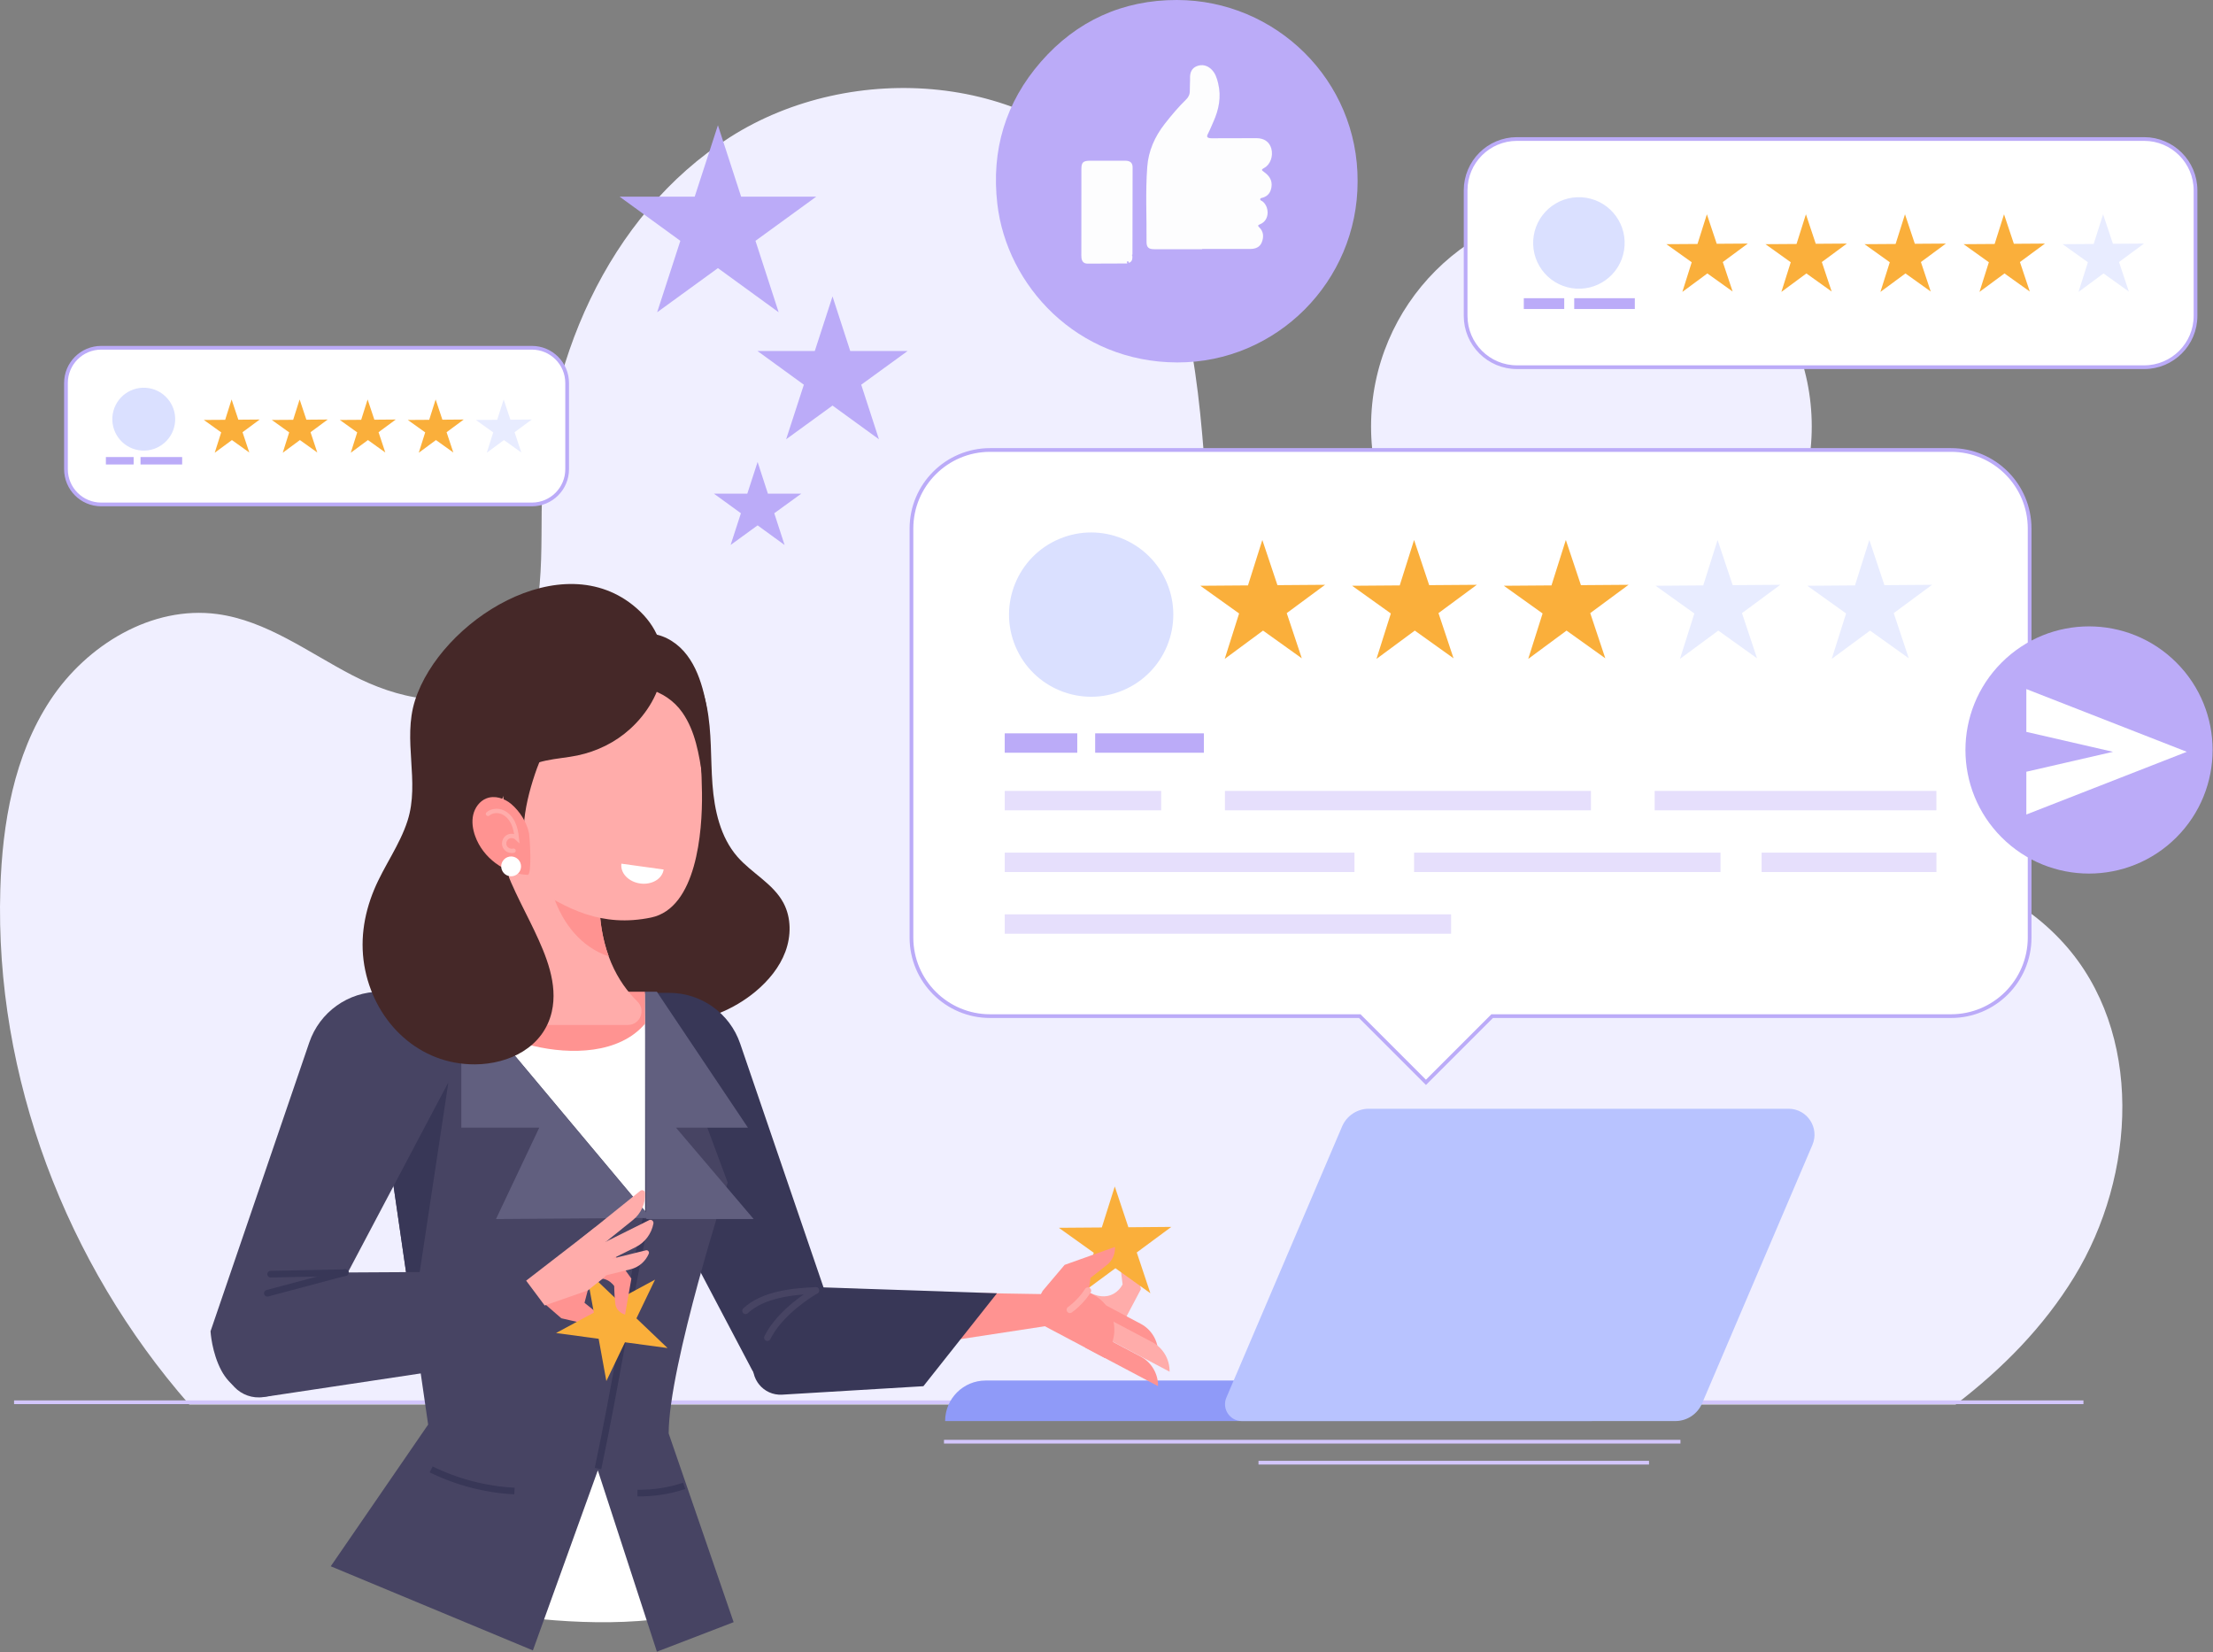 <svg width="623" height="465" viewBox="0 0 623 465" fill="none" xmlns="http://www.w3.org/2000/svg">
<rect x="0" y="0" width="623" height="465" fill="#808080" stroke="none"/>
<g clip-path="url(#clip0_1666_3640)">
<path d="M448.01 182.081C482.268 182.081 510.04 154.309 510.04 120.051C510.04 85.792 482.268 58.02 448.01 58.02C413.752 58.02 385.98 85.792 385.98 120.051C385.98 154.309 413.752 182.081 448.01 182.081Z" fill="#F0EFFF"/>
<path d="M550.54 395.35C563.68 385.3 575.27 373.56 583.91 359.46C601.46 330.81 603.52 290.46 580.99 265.54C555.96 237.86 512.98 238.61 475.84 242.29C438.71 245.98 396.43 248.86 369.1 223.45C346.82 202.73 342.07 169.69 339.79 139.35C337.51 109.01 335.57 76.39 316.65 52.56C291.18 20.49 239.92 16.62 205.41 38.68C170.91 60.74 152.9 103.05 152.49 144C152.32 161.52 153.37 182.6 138.9 192.48C127.36 200.36 111.52 196.49 99.12 190.04C86.73 183.6 75.04 174.72 61.19 172.85C42.76 170.37 24.4 181.54 14.17 197.07C3.94 212.6 0.65 231.74 0.09 250.32C-1.51 303.07 18.58 355.73 53.29 395.35H550.54Z" fill="#F0EFFF"/>
<path d="M3.96 394.71H586.53" stroke="#D3C6FC" stroke-width="1.048" stroke-miterlimit="10"/>
<path d="M448.15 388.59H277.48C271.18 388.59 266.07 393.7 266.07 400H448.16V388.59H448.15Z" fill="#8F9AF8"/>
<path d="M503.5 312.09H385.36C382.08 312.09 379.12 314.05 377.83 317.06L345.25 393.39C343.91 396.52 346.21 400 349.61 400H471.64C474.92 400 477.88 398.04 479.17 395.03L510.22 322.28C512.29 317.45 508.74 312.09 503.5 312.09Z" fill="#B8C3FF"/>
<path d="M265.75 405.81H473.08" stroke="#D3C6FC" stroke-width="1.048" stroke-miterlimit="10"/>
<path d="M354.29 411.72H464.23" stroke="#D3C6FC" stroke-width="1.048" stroke-miterlimit="10"/>
<path d="M549.26 126.66H278.72C266.5 126.66 256.59 136.57 256.59 148.79V263.89C256.59 276.11 266.5 286.02 278.72 286.02H382.79L401.43 304.66L420.07 286.02H549.25C561.47 286.02 571.38 276.11 571.38 263.89V148.8C571.39 136.57 561.48 126.66 549.26 126.66Z" fill="white" stroke="#BBABF8" stroke-width="1.048" stroke-miterlimit="10"/>
<path d="M316.157 194.308C327.924 189.352 333.447 175.795 328.491 164.028C323.536 152.26 309.979 146.738 298.211 151.693C286.443 156.649 280.921 170.206 285.876 181.973C290.832 193.741 304.389 199.264 316.157 194.308Z" fill="#DAE0FF"/>
<path d="M355.37 151.99L359.62 164.71L373.03 164.61L362.24 172.58L366.48 185.3L355.57 177.5L344.78 185.47L348.83 172.68L337.92 164.88L351.33 164.78L355.37 151.99Z" fill="#FAAF3B"/>
<path d="M398.09 151.99L402.34 164.71L415.75 164.61L404.96 172.58L409.2 185.3L398.29 177.5L387.5 185.47L391.55 172.68L380.64 164.88L394.05 164.78L398.09 151.99Z" fill="#FAAF3B"/>
<path d="M440.81 151.99L445.06 164.71L458.47 164.61L447.68 172.58L451.92 185.3L441.01 177.5L430.22 185.47L434.27 172.68L423.36 164.88L436.77 164.78L440.81 151.99Z" fill="#FAAF3B"/>
<path d="M483.53 151.99L487.78 164.71L501.19 164.61L490.4 172.58L494.64 185.3L483.73 177.5L472.94 185.47L476.99 172.68L466.08 164.88L479.49 164.78L483.53 151.99Z" fill="#E8ECFF"/>
<path d="M526.25 151.99L530.5 164.71L543.91 164.61L533.12 172.58L537.36 185.3L526.45 177.5L515.66 185.47L519.71 172.68L508.8 164.88L522.21 164.78L526.25 151.99Z" fill="#E8ECFF"/>
<path d="M303.27 206.42H282.85V211.88H303.27V206.42Z" fill="#BBABF8"/>
<path d="M338.92 206.42H308.31V211.88H338.92V206.42Z" fill="#BBABF8"/>
<path d="M326.89 222.63H282.85V228.09H326.89V222.63Z" fill="#E6DFFC"/>
<path d="M447.88 222.63H344.84V228.09H447.88V222.63Z" fill="#E6DFFC"/>
<path d="M545.13 222.63H465.82V228.09H545.13V222.63Z" fill="#E6DFFC"/>
<path d="M381.31 240H282.85V245.46H381.31V240Z" fill="#E6DFFC"/>
<path d="M545.14 240H495.93V245.46H545.14V240Z" fill="#E6DFFC"/>
<path d="M484.35 240H398.09V245.46H484.35V240Z" fill="#E6DFFC"/>
<path d="M408.51 257.37H282.85V262.83H408.51V257.37Z" fill="#E6DFFC"/>
<path d="M603.63 39.13H427.05C419.07 39.13 412.6 45.6 412.6 53.58V88.91C412.6 96.89 419.07 103.36 427.05 103.36H603.63C611.61 103.36 618.08 96.89 618.08 88.91V53.58C618.08 45.6 611.61 39.13 603.63 39.13Z" fill="white" stroke="#BBABF8" stroke-width="1.048" stroke-miterlimit="10"/>
<path d="M480.52 60.32L483.29 68.62L492.04 68.56L485 73.76L487.77 82.06L480.65 76.97L473.61 82.17L476.25 73.82L469.12 68.73L477.88 68.67L480.52 60.32Z" fill="#FAAF3B"/>
<path d="M508.4 60.32L511.17 68.62L519.93 68.56L512.88 73.76L515.65 82.06L508.53 76.97L501.49 82.17L504.13 73.82L497.01 68.73L505.76 68.67L508.4 60.32Z" fill="#FAAF3B"/>
<path d="M536.29 60.32L539.06 68.62L547.81 68.56L540.77 73.76L543.54 82.06L536.42 76.97L529.37 82.17L532.01 73.82L524.89 68.73L533.65 68.67L536.29 60.32Z" fill="#FAAF3B"/>
<path d="M564.17 60.32L566.94 68.62L575.7 68.56L568.65 73.76L571.42 82.06L564.3 76.97L557.26 82.17L559.9 73.82L552.78 68.73L561.53 68.67L564.17 60.32Z" fill="#FAAF3B"/>
<path d="M592.06 60.32L594.83 68.62L603.58 68.56L596.54 73.76L599.31 82.06L592.18 76.97L585.14 82.17L587.78 73.82L580.66 68.73L589.41 68.67L592.06 60.32Z" fill="#E8ECFF"/>
<path d="M457.206 70.442C458.34 63.42 453.567 56.807 446.545 55.673C439.522 54.538 432.91 59.311 431.775 66.334C430.641 73.356 435.414 79.969 442.436 81.103C449.458 82.238 456.071 77.465 457.206 70.442Z" fill="#DAE0FF"/>
<path d="M440.36 83.939H428.98V86.98H440.36V83.939Z" fill="#BBABF8"/>
<path d="M460.23 83.939H443.17V86.98H460.23V83.939Z" fill="#BBABF8"/>
<path d="M149.74 97.89H28.49C23.01 97.89 18.57 102.33 18.57 107.81V132.07C18.57 137.55 23.01 141.99 28.49 141.99H149.74C155.22 141.99 159.66 137.55 159.66 132.07V107.81C159.66 102.33 155.21 97.89 149.74 97.89Z" fill="white" stroke="#BBABF8" stroke-width="1.048" stroke-miterlimit="10"/>
<path d="M65.2 112.439L67.1 118.139L73.11 118.089L68.28 121.659L70.18 127.369L65.29 123.869L60.45 127.439L62.27 121.709L57.38 118.209L63.39 118.169L65.2 112.439Z" fill="#FAAF3B"/>
<path d="M84.35 112.439L86.25 118.139L92.26 118.089L87.42 121.659L89.32 127.369L84.43 123.869L79.6 127.439L81.41 121.709L76.52 118.209L82.53 118.169L84.35 112.439Z" fill="#FAAF3B"/>
<path d="M103.49 112.439L105.39 118.139L111.41 118.089L106.57 121.659L108.47 127.369L103.58 123.869L98.75 127.439L100.56 121.709L95.67 118.209L101.68 118.169L103.49 112.439Z" fill="#FAAF3B"/>
<path d="M122.64 112.439L124.54 118.139L130.55 118.089L125.72 121.659L127.62 127.369L122.73 123.869L117.89 127.439L119.7 121.709L114.81 118.209L120.83 118.169L122.64 112.439Z" fill="#FAAF3B"/>
<path d="M141.79 112.439L143.69 118.139L149.7 118.089L144.86 121.659L146.76 127.369L141.87 123.869L137.04 127.439L138.85 121.709L133.96 118.209L139.97 118.169L141.79 112.439Z" fill="#E8ECFF"/>
<path d="M49.203 119.421C49.996 114.598 46.728 110.046 41.905 109.253C37.082 108.461 32.529 111.729 31.737 116.552C30.945 121.375 34.212 125.927 39.036 126.72C43.859 127.512 48.411 124.244 49.203 119.421Z" fill="#DAE0FF"/>
<path d="M37.62 128.65H29.81V130.74H37.62V128.65Z" fill="#BBABF8"/>
<path d="M51.28 128.65H39.56V130.74H51.28V128.65Z" fill="#BBABF8"/>
<path d="M202.11 35.25L208.64 55.36H229.78L212.68 67.79L219.21 87.9L202.11 75.47L185 87.9L191.53 67.79L174.43 55.36H195.57L202.11 35.25Z" fill="#BBABF8"/>
<path d="M234.37 83.44L239.36 98.8H255.51L242.45 108.29L247.44 123.65L234.37 114.16L221.31 123.65L226.3 108.29L213.24 98.8H229.38L234.37 83.44Z" fill="#BBABF8"/>
<path d="M213.28 130.03L216.18 138.96H225.57L217.97 144.47L220.87 153.4L213.28 147.88L205.68 153.4L208.58 144.47L200.99 138.96H210.38L213.28 130.03Z" fill="#BBABF8"/>
<path d="M612.698 235.705C626.285 222.118 626.285 200.091 612.698 186.504C599.112 172.918 577.085 172.918 563.498 186.504C549.912 200.091 549.912 222.118 563.498 235.705C577.085 249.291 599.112 249.291 612.698 235.705Z" fill="#BBABF8"/>
<path d="M570.45 193.96V206.01L594.85 211.62L570.45 217.23V229.27L615.62 211.62L570.45 193.96Z" fill="white"/>
<path d="M382.19 51.1C382.2 79.21 359.35 102.08 331.44 102.02C303.1 101.96 283.42 80.29 280.77 57.42C279.01 42.28 283.07 28.81 293.03 17.39C303.08 5.88 316.06 -0.03 331.36 0C359.11 0.05 382.36 22.54 382.19 51.1Z" fill="#BBABF8"/>
<path d="M338.43 70.15C333.94 70.15 329.45 70.16 324.96 70.15C323.35 70.15 322.75 69.63 322.77 68.01C322.83 61.01 322.45 53.99 322.97 47C323.3 42.5 325.08 38.48 327.86 34.91C329.74 32.5 331.71 30.16 333.9 28.02C334.61 27.33 334.97 26.55 334.95 25.55C334.93 24.35 335.05 23.15 335.02 21.95C334.98 20.45 335.48 19.21 336.88 18.64C338.34 18.05 339.78 18.35 340.97 19.46C342.13 20.54 342.58 21.99 342.93 23.46C343.85 27.24 343.14 30.82 341.58 34.3C341.06 35.46 340.59 36.65 340 37.78C339.62 38.52 339.91 38.78 340.57 38.89C340.91 38.94 341.26 38.92 341.61 38.92C345.64 38.91 349.66 38.9 353.69 38.89C355.88 38.89 357.38 39.94 357.9 41.82C358.48 43.92 357.64 46.34 355.87 47.28C355.07 47.71 355.1 47.89 355.79 48.37C357.26 49.4 358.24 50.71 357.94 52.67C357.71 54.15 356.98 55.16 355.53 55.63C355.26 55.72 354.83 55.69 354.78 56.05C354.72 56.43 355.16 56.49 355.39 56.66C357.32 58.1 357.58 61.95 354.74 63.12C354.19 63.35 353.95 63.48 354.53 64.03C355.78 65.23 355.79 66.76 355.21 68.22C354.64 69.64 353.37 70.08 351.89 70.08C347.4 70.06 342.91 70.07 338.42 70.07C338.43 70.11 338.43 70.13 338.43 70.15Z" fill="#FDFDFE"/>
<path d="M317.33 74.16C313.62 74.17 309.9 74.18 306.19 74.2C305.08 74.21 304.57 73.59 304.45 72.58C304.39 72.04 304.42 71.5 304.42 70.96C304.42 63.18 304.42 55.41 304.43 47.63C304.43 45.71 304.91 45.25 306.85 45.24C310.18 45.23 313.5 45.23 316.83 45.24C318.16 45.25 318.85 45.83 318.85 47.1C318.86 55.26 318.83 63.42 318.81 71.58C318.81 71.62 318.79 71.65 318.78 71.69C318.57 71.76 318.6 71.83 318.77 71.91C318.83 72.79 318.81 73.63 317.8 74C317.77 73.76 317.69 73.49 317.4 73.57C317.08 73.67 317.38 73.96 317.33 74.16Z" fill="#FDFDFE"/>
<path d="M198.99 198.98C200.41 206.13 200.02 213.51 200.57 220.78C201.12 228.05 202.78 235.61 207.56 241.12C211.61 245.79 217.69 248.73 220.58 254.2C222.78 258.36 222.74 263.47 221.1 267.88C219.46 272.29 216.35 276.03 212.75 279.05C200.33 289.43 181.73 291.1 167.03 284.33C152.33 277.56 141.76 263.15 138.28 247.34C134.81 231.53 138.07 214.62 145.86 200.43C150.26 192.42 156.32 184.98 164.49 180.87C171.24 177.47 181.39 176.19 188.21 180.3C194.05 183.82 197.74 192.69 198.99 198.98Z" fill="#452828"/>
<path d="M316.03 361.53C316.03 361.53 313.39 367.21 306.67 363.82L302.27 372.12L313.23 377.92L321.19 362.88L318.04 348.07C318.04 348.07 315.07 349.24 315.15 352.42C315.23 355.62 316.03 361.53 316.03 361.53Z" fill="#FFACAA"/>
<path d="M326.04 380.951C326.09 377.491 324.23 374.261 321.13 372.621L309.65 366.541L307.28 371.021L326.04 380.951Z" fill="#FF9391"/>
<path d="M329.26 386.101C329.31 382.641 327.45 379.411 324.35 377.771L311.17 370.801L308.8 375.281L329.26 386.101Z" fill="#FFACAA"/>
<path d="M313.83 333.971L317.66 345.451L329.75 345.351L320.02 352.541L323.85 364.021L314.01 356.981L304.27 364.171L307.92 352.631L298.08 345.601L310.18 345.511L313.83 333.971Z" fill="#FAAF3B"/>
<path d="M306.44 363.72L307 359.7L311.64 356.04C313.05 354.93 313.87 353.24 313.88 351.44V350.99L299.71 356.04L293.53 363.35L289.55 370.88L310.97 382.22L312.42 379.47C315.29 374.04 313.22 367.32 307.8 364.44L306.44 363.72Z" fill="#FF9391"/>
<path d="M326.01 390.171C326.06 386.711 324.2 383.481 321.1 381.841L307.92 374.871L305.55 379.351L326.01 390.171Z" fill="#FF9391"/>
<path d="M306.25 363.311C304.91 365.381 303.19 367.201 301.2 368.671" stroke="#FFACAA" stroke-width="1.865" stroke-miterlimit="10" stroke-linecap="round" stroke-linejoin="round"/>
<path d="M229.65 363.24L294.87 364.29L294.61 373.24L217 385.1L229.65 363.24Z" fill="#FF9391"/>
<path d="M169.27 279.471H188.4C197.43 279.471 205.45 285.211 208.37 293.751L236.17 375.051C236.17 375.051 234.24 390.091 222.47 391.471C218.05 391.991 213.8 389.571 211.73 385.631L169.26 305.051V279.471H169.27Z" fill="#383757"/>
<path d="M217.74 361.911L280.67 364.031L259.95 390.191L220.19 392.571C214.93 392.881 210.9 387.971 212.24 382.881L214.84 372.961L217.74 361.911Z" fill="#383757"/>
<path d="M229.65 363.241C224.51 366.351 218.71 371.131 216.04 376.521" stroke="#474463" stroke-width="1.865" stroke-miterlimit="10" stroke-linecap="round"/>
<path d="M229.65 363.241C222.98 363.501 214.76 364.401 209.89 368.961" stroke="#474463" stroke-width="1.865" stroke-miterlimit="10" stroke-linecap="round"/>
<path d="M183.53 455.961C173.29 457.011 162.63 456.741 152.38 455.761C136.03 454.191 121.58 446.461 107.47 438.621C105.43 437.491 103.38 436.331 101.33 435.141C108.77 423.371 118.24 411.221 129.12 403.521H183.48L201.1 451.691C195.64 454.241 189.29 455.371 183.53 455.961Z" fill="white"/>
<path d="M120.53 400.99L104.75 292.16L112.68 279.33H184.99L204.86 332.87C204.86 332.87 188.24 384.38 188.24 403.49L206.53 456.61L184.93 464.92L168.3 413.88L150.02 464.56L93.11 440.88L120.53 400.99Z" fill="#474463"/>
<path d="M104.74 292.16L112.77 279.16H123.12L126.17 305.06L116.19 371.06L104.74 292.16Z" fill="#383757"/>
<path d="M181.61 279.681V340.931L130.31 279.681H181.61Z" fill="white"/>
<path d="M150.17 294.41C146.57 293.55 143.06 292.34 139.67 290.85L129.87 279.15H181.61V288.14C174.36 296.7 160.65 296.91 150.17 294.41Z" fill="#FF9391"/>
<path d="M129.87 279.16V317.42H151.81L139.63 343.14L183.19 342.83L129.87 279.16Z" fill="#615F7F"/>
<path d="M181.61 279.16H184.92L210.56 317.42H190.31L212.17 343.14H183.19H181.91L181.61 279.16Z" fill="#615F7F"/>
<path d="M181.85 343.08C176.91 366.42 173.29 390.04 168.35 413.38" stroke="#383757" stroke-width="1.865" stroke-miterlimit="10"/>
<path d="M192.61 418.24C188.38 419.65 183.91 420.34 179.45 420.27" stroke="#383757" stroke-width="1.865" stroke-miterlimit="10"/>
<path d="M144.83 419.7C136.71 419.28 128.68 417.19 121.38 413.61" stroke="#383757" stroke-width="1.865" stroke-miterlimit="10"/>
<path d="M126.17 279.15H107.04C98.01 279.15 89.99 284.89 87.07 293.43L59.27 374.73C59.27 374.73 59.59 380.75 62.38 385.89C66.82 394.06 77.81 396.14 82.19 387.94L126.18 304.74V279.15H126.17Z" fill="#474463"/>
<path d="M152.78 366.521L158.03 371.071L170.6 373.951L170.54 373.501C170.29 371.721 169.25 370.161 167.7 369.251L164.55 366.721L165.46 363.241L170.75 358.851L164.34 353.301L150.65 362.311L152.78 366.521Z" fill="#FF9391"/>
<path d="M165.01 357.581L173.77 365.931L184.41 360.191L179.17 371.091L187.93 379.451L175.94 377.831L170.7 388.741L168.53 376.841L156.54 375.221L167.18 369.481L165.01 357.581Z" fill="#FAAF3B"/>
<path d="M172.91 362.01C172.91 362.01 170.21 357.8 165.26 361.2L160.89 355.1L169.83 348.86L177.74 359.9L175.97 370.04C175.97 370.04 173.49 369.43 173.21 366.91C172.93 364.38 172.91 362.01 172.91 362.01Z" fill="#FF9391"/>
<path d="M153.34 367.47L148.12 360.48L167.52 345.49L169.33 348.02C172.91 353.01 172.73 357.5 169.65 359.93L165.45 363.24L153.34 367.47Z" fill="#FFACAA"/>
<path d="M181.84 351.94C182.4 351.8 182.87 352.37 182.64 352.91C181.72 355.06 179.85 356.7 177.51 357.28L165.68 360.19L164.69 356.17L181.84 351.94Z" fill="#FFACAA"/>
<path d="M180.23 335.211C180.79 334.761 181.61 335.151 181.63 335.871C181.72 338.751 180.49 341.561 178.17 343.421L166.47 352.841L163.27 348.861L180.23 335.211Z" fill="#FFACAA"/>
<path d="M182.72 343.46C183.36 343.14 184.08 343.7 183.95 344.4C183.42 347.23 181.62 349.711 178.96 351.041L167.24 356.87L164.96 352.3L182.72 343.46Z" fill="#FFACAA"/>
<path d="M79.77 358.28L143.96 357.91L123.98 385.76L74.24 393.24C67.81 394.21 62.35 388.57 63.49 382.16C65.32 371.9 69.63 359.11 79.77 358.28Z" fill="#474463"/>
<path d="M97.2 358.23L76.19 358.66" stroke="#383757" stroke-width="1.865" stroke-miterlimit="10" stroke-linecap="round"/>
<path d="M97.2 358.18L75.27 364.03" stroke="#383757" stroke-width="1.865" stroke-miterlimit="10" stroke-linecap="round"/>
<path d="M142.49 227.971L144.75 284.431C144.84 286.701 146.71 288.501 148.98 288.501H176.77C180.23 288.501 181.9 284.311 179.43 281.891C174.1 276.681 168.7 267.741 168.7 252.901V229.101L142.49 227.971Z" fill="#FFACAA"/>
<path d="M155.32 228.521L168.71 229.101V252.891C168.71 259.421 169.76 264.801 171.38 269.221C155.99 263.991 150.8 243.371 155.32 228.521Z" fill="#FF9391"/>
<path d="M149.35 249.111C147.47 247.841 145.63 246.301 143.88 244.591C134.96 235.921 129.63 224.191 128.38 211.811C127.22 200.301 129.53 188.851 139.08 181.251C149.31 173.111 165.26 172.401 176.78 178.051C187.8 183.451 193.86 193.721 196.11 205.471C197.23 211.301 197.54 217.261 197.62 223.191C197.77 234.291 196.05 255.611 183.29 258.271C169.51 261.111 159.46 255.941 149.35 249.111Z" fill="#FFACAA"/>
<path d="M192.09 200.55C195.75 205.78 196.8 212.36 197.75 218.67C200.03 210.57 200.04 201.84 197.76 193.73C196.69 189.94 195.1 186.22 192.47 183.28C189.84 180.35 186.07 178.28 182.13 178.34C175.97 178.44 168.57 186.92 174.93 192.05C176.87 193.62 180.17 193.29 182.48 193.91C186.36 194.97 189.77 197.24 192.09 200.55Z" fill="#452828"/>
<path d="M177.35 205.22C173.19 208.99 168.05 211.49 162.56 212.65C156.94 213.84 150.12 213.51 145.89 218.01C133.04 231.69 143.87 248.13 150.42 261.93C153.72 268.88 157.13 276.95 155.34 284.78C153.05 294.8 143.28 299.56 133.68 299.6C118.05 299.66 105.94 288.05 102.82 273.13C101.2 265.4 102.31 257.69 105.31 250.46C108.07 243.8 112.52 237.92 114.73 231.03C118.27 219.99 113.26 208.36 116.84 197.14C123.96 174.85 158.23 152.96 179.13 171.13C191.18 181.6 187.26 196.23 177.35 205.22Z" fill="#452828"/>
<path d="M146.71 210.13C143.9 212.8 142.06 216.55 141.66 220.41C141.2 224.82 142.4 229.22 144.59 233.1L147.45 232.6C147.75 227.58 149.02 222.58 150.6 217.88C151.32 215.72 152.19 213.58 153.23 211.51C152.37 207.55 149.25 207.71 146.71 210.13Z" fill="#452828"/>
<path d="M143.94 226.331C142.01 224.691 139.24 223.8 136.89 224.75C135 225.51 133.68 227.36 133.22 229.34C132.76 231.32 133.08 233.42 133.77 235.34C135.95 241.45 142.04 245.96 148.52 246.26C149.86 246.32 149.12 235.59 148.93 234.56C148.33 231.49 146.31 228.351 143.94 226.331Z" fill="#FF9391"/>
<path d="M146.64 243.39C146.91 244.91 145.89 246.35 144.37 246.62C142.85 246.89 141.41 245.87 141.14 244.35C140.87 242.83 141.89 241.39 143.41 241.12C144.93 240.85 146.37 241.87 146.64 243.39Z" fill="white"/>
<path d="M137.38 229.091C138.49 228.151 140.15 228.041 141.48 228.611C142.81 229.181 143.83 230.351 144.45 231.661C145.07 232.971 145.34 234.421 145.49 235.861C144.78 235.191 143.58 235.111 142.79 235.681C142 236.261 141.7 237.421 142.12 238.311C142.54 239.201 143.63 239.701 144.58 239.451" stroke="#FFACAA" stroke-width="1.216" stroke-miterlimit="10" stroke-linecap="round"/>
<path d="M186.826 244.749C186.652 246.01 185.859 247.133 184.621 247.871C183.383 248.609 181.802 248.901 180.226 248.684C178.65 248.467 177.207 247.757 176.215 246.712C175.224 245.666 174.764 244.371 174.938 243.109L180.882 243.929L186.826 244.749Z" fill="white"/>
</g>
<defs>
<clipPath id="clip0_1666_3640">
<rect width="622.89" height="464.9" fill="white"/>
</clipPath>
</defs>
</svg>
